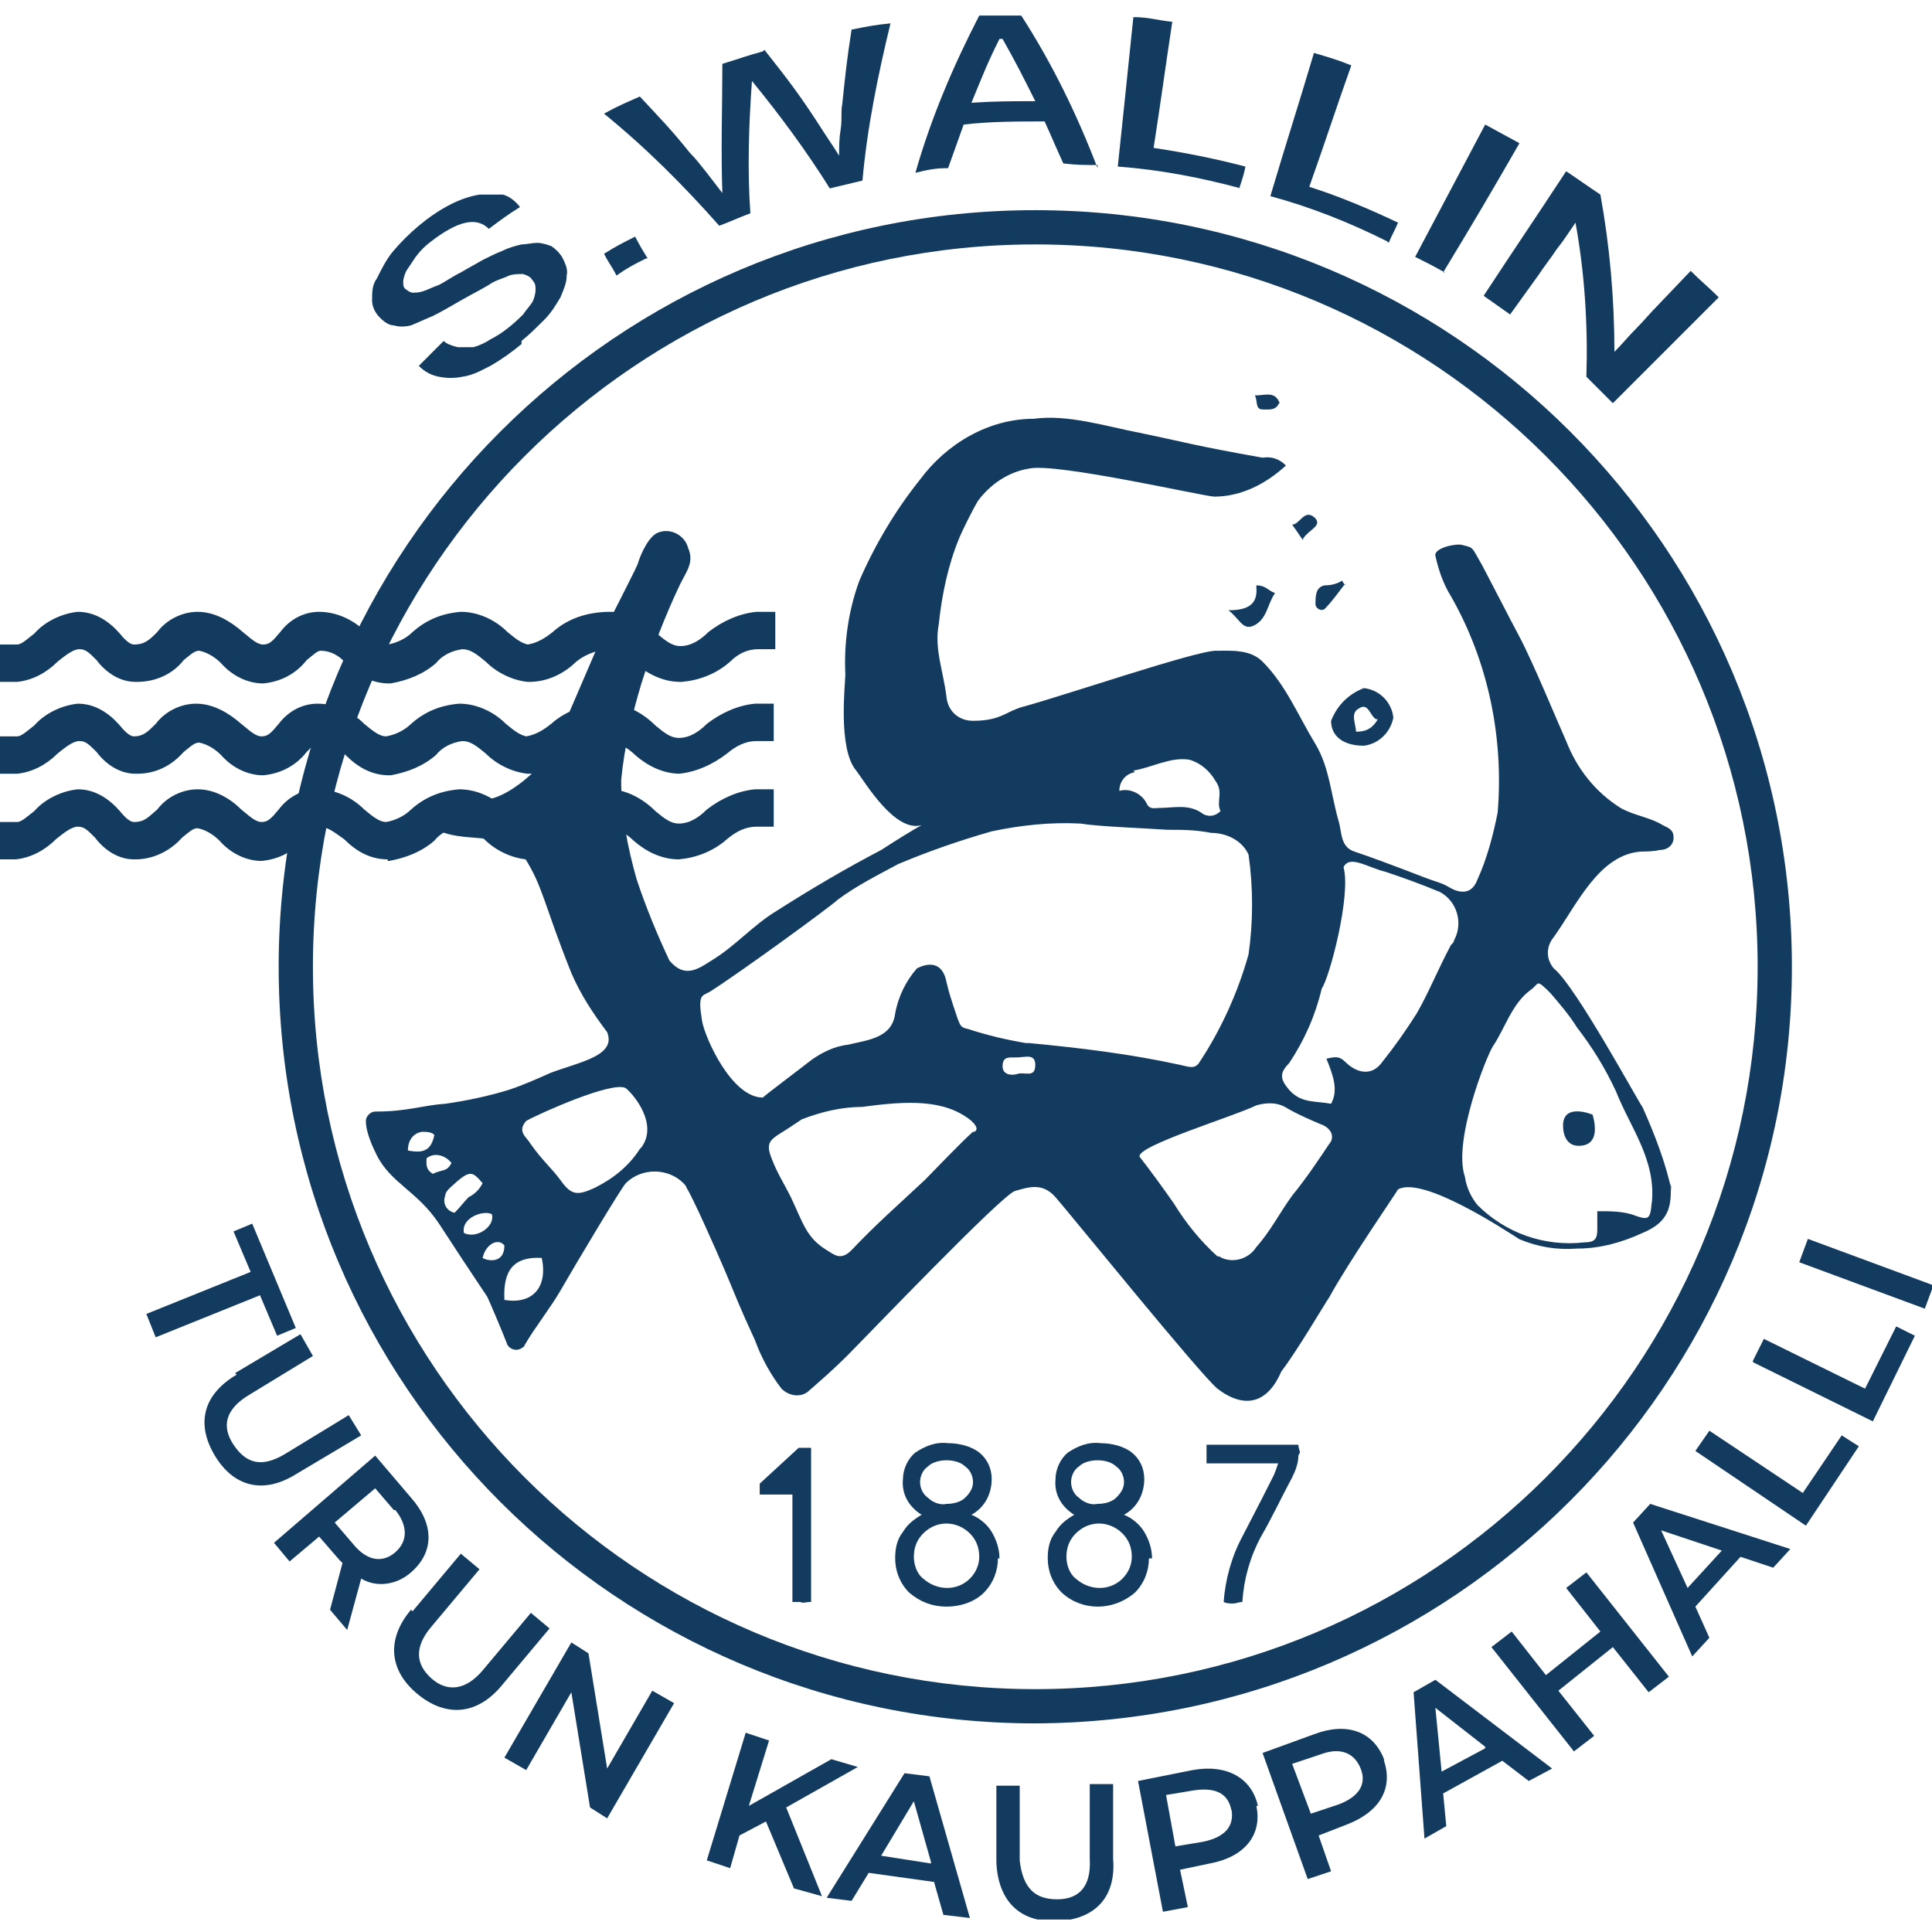 <svg xmlns="http://www.w3.org/2000/svg" xmlns:xlink="http://www.w3.org/1999/xlink" id="Group_2" data-name="Group 2" viewBox="0 0 124.1 124.1"><defs><style>      .cls-1 {        clip-path: url(#clippath);      }      .cls-2 {        fill: none;      }      .cls-2, .cls-3, .cls-4 {        stroke-width: 0px;      }      .cls-3, .cls-4 {        fill: #133b5f;      }      .cls-4 {        fill-rule: evenodd;      }    </style><clipPath id="clippath"><rect class="cls-2" y=".8" width="124.1" height="122.5"></rect></clipPath></defs><g class="cls-1"><g id="Group_1" data-name="Group 1"><path id="Path_1" data-name="Path 1" class="cls-3" d="M107.4,76.6c-.4-1.9-1.1-3.7-1.9-5.5-.2-.2-4.3-7.8-5.7-8.9-.5-.6-.5-1.4,0-2,1.5-2.1,2.9-5.3,5.6-5.5q.8,0,1.2-.1c.5,0,.9-.3.9-.8,0-.5-.3-.6-.7-.8-.8-.5-1.8-.6-2.7-1.1-1.6-1-2.8-2.5-3.5-4.3-.5-1.1-2.1-5-3-6.7-.8-1.5-1.4-2.7-2.4-4.6-.7-1.2-.5-1.1-1.3-1.3-.4-.1-1.8.2-1.7.7.2.9.5,1.8,1,2.6,2.4,4.2,3.4,9.1,3,13.9-.3,1.5-.7,3-1.3,4.3-.4,1.1-1.3.8-1.8.5s-.7-.3-1.5-.6q-3.1-1.2-4.6-1.7c-.9-.3-.8-1.2-1-1.9-.5-1.7-.6-3.5-1.5-5-1.1-1.8-1.9-3.8-3.4-5.3-.8-.8-2-.7-3-.7-1.3,0-9.8,2.9-12.4,3.6-1.1.3-1.4.9-3.2.9-.9,0-1.6-.6-1.7-1.5-.2-1.7-.8-3.1-.5-4.7.2-1.9.6-3.8,1.3-5.5.2-.5.9-1.9,1.2-2.4.8-1.1,2-1.9,3.3-2.1,1.7-.4,11.3,1.8,11.9,1.8,1.7,0,3.3-.8,4.6-2-.4-.4-.9-.6-1.5-.5-4.5-.8-5-1-7.9-1.6-2.1-.4-4.6-1.2-6.8-.9-2.9,0-5.6,1.6-7.3,3.9-1.6,2-2.9,4.2-3.9,6.5-.7,1.9-1,4-.9,6,0,.6-.5,4.8.7,6.2.6.8,2.5,4,4.2,3.5q-.9.5-2.6,1.6c-2.3,1.2-4.5,2.5-6.7,3.9-1.5.9-2.7,2.3-4.2,3.2-.8.5-1.7,1.2-2.7,0-.8-1.7-1.5-3.4-2.1-5.2-.6-2.1-1-4.2-1-6.4.2-2.1.7-4.2,1.3-6.2.7-2.2,1.5-4.3,2.5-6.4.4-.8.9-1.4.5-2.3-.2-.8-1.1-1.3-1.9-1-.6.2-1.1,1.3-1.3,1.9,0,.2-1.3,2.6-2.2,4.5-1,2.2-3.2,7.6-3.6,8,0,0-2.4,3-4.6,2.8-.4,0-.7,0-1.1,0-1,0-2.1.9-1.6,1.8,0,0,0,0,0,0,1.8,1.1,4.4,0,5.8,1.9,1.2,1.9,1.2,2.9,3,7.4.6,1.4,1.4,2.6,2.3,3.8.6,1.5-1.7,1.9-3.6,2.6-.9.4-1.8.8-2.7,1.1-1.3.4-2.7.7-4.1.9-1.5.1-2.4.5-4.5.5-.3,0-.6.3-.6.6,0,0,0,0,0,0q0,.8.7,2.2c.9,1.8,2.6,2.3,4,4.4,1.5,2.3,1.5,2.3,3.1,4.7.1.2,1,2.3,1.3,3.1.2.3.6.4.9.2,0,0,.2-.1.2-.2.7-1.2,1.6-2.3,2.3-3.5.8-1.4,3.9-6.6,4.2-6.9,1-1,2.7-1,3.7,0,0,0,.2.2.2.3.4.6,1.9,4,2.5,5.4.8,1.9.8,2,1.9,4.4.4,1.1,1,2.2,1.7,3.1.5.5,1.3.6,1.8.1.8-.7,1.6-1.4,2.4-2.2,1.2-1.2,10-10.4,10.8-10.6,1-.3,1.8-.5,2.6.4s9.3,11.4,10.4,12.3c1.7,1.3,3.2,1,4.1-1.1,1-1.3,2.7-4.2,3.1-4.8,1.2-2.2,4.3-6.7,4.4-6.9,1.6-.9,7,2.7,7.8,3.2,1.2.5,2.4.7,3.7.6,1.5,0,2.9-.4,4.2-1,1.7-.7,1.9-1.7,1.8-3.2M26.2,73.9c0-.6.3-1.1.9-1.2.3,0,.6,0,.8.2-.2,1-.7,1.2-1.7,1M27.8,75.4c-.5-.3-.4-.7-.4-1,.5-.4,1.2-.2,1.6.3,0,0,0,0,0,0-.3.6-.6.4-1.2.7M28.9,76.3c1.3-1.2,1.4-1.1,2.1-.3-.2.4-.5.7-.9.9-.3.3-.5.6-.9,1-.5-.1-.8-.6-.6-1.1,0-.2.2-.4.3-.5M29.8,79.2c-.2-1,1.3-1.5,1.8-1.2.2.8-1,1.6-1.8,1.2M31,80.8c.2-.9,1-1.3,1.4-.8,0,1.2-1.1,1-1.4.8M32.4,83.5c-.1-1.9.6-2.8,2.4-2.7.4,1.9-.6,3-2.4,2.7M41.1,73.8c-.7,1.1-1.7,1.9-2.9,2.5-1.1.5-1.5.5-2.2-.5-.6-.8-1.2-1.3-1.9-2.3-.3-.5-.9-.8-.3-1.5.9-.5,5.6-2.6,6.4-2.1.5.4,2.1,2.3,1,3.8M72.8,49.5c1.2-.2,2.4-.9,3.6-.7.7.2,1.3.7,1.7,1.4.5.7,0,1.3.3,1.9-.3.3-.7.4-1.1.2-.9-.7-1.9-.4-2.9-.4-.2,0-.5.1-.7-.2-.3-.7-1.1-1.1-1.8-.9,0-.6.4-1.1,1-1.2M62.5,72.7c-.6.5-2.6,2.6-3.1,3.1-1.6,1.5-3.2,2.9-4.7,4.5-.7.7-1.1.3-1.6,0-1.3-.8-1.5-1.7-2.3-3.4-.4-.8-.9-1.6-1.2-2.4-.5-1.2-.1-1.3,1-2q.6-.4.9-.6c1.3-.5,2.6-.8,3.9-.8,2.9-.4,5.3-.5,7,.9.2.2.5.5.2.7M65.3,69c-.4.1-.9,0-.9-.5,0-.8.6-.5,1.2-.6.3,0,.9-.2.9.5,0,.9-.7.4-1.2.6M65.9,67c-1.2-.2-2.5-.5-3.7-.9-.5-.1-.5-.2-.7-.7-.5-1.5-.5-1.5-.7-2.3-.2-1.1-.9-1.4-1.9-.9-.7.8-1.2,1.8-1.4,2.9-.2,1.6-1.8,1.7-3,2-.9.1-1.7.5-2.4,1-.5.4-2.9,2.2-3.1,2.4-2,0-3.7-3.8-3.9-4.9-.3-1.8,0-1.6.5-1.9,1.9-1.2,7.8-5.5,8.2-5.9,1.2-.9,2.6-1.6,3.9-2.3,1.9-.8,3.9-1.5,6-2.1,1.9-.4,3.8-.6,5.7-.5,1.2.2,4.2.3,5.6.4.9,0,1.8,0,2.8.2,1,0,2,.5,2.4,1.4.3,2.1.3,4.3,0,6.4-.7,2.5-1.8,4.9-3.2,7-.3.4-.7.2-1.2.1-3.2-.7-6.5-1.1-9.7-1.4M85.5,73.3c-.8,1.2-1.6,2.4-2.5,3.5-.8,1.1-1.4,2.3-2.3,3.3-.5.8-1.6,1.1-2.4.6,0,0,0,0-.1,0-1.1-1-2-2.1-2.8-3.4-.7-1-1.5-2.1-2.2-3-.2-.7,6.1-2.6,7.5-3.3.7-.2,1.4-.2,2,.2.7.4,1.4.7,2.1,1,.6.2,1,.7.6,1.3M93.2,60.7c-.9,1.7-1.4,3-2.2,4.4-.7,1.1-1.4,2.1-2.2,3.1-.7,1-1.7.7-2.4,0-.4-.4-.7-.3-1.2-.2.4,1,.8,2,.3,2.9-1-.2-1.9,0-2.7-.9-.6-.7-.6-1.1,0-1.7,1-1.5,1.7-3.1,2.1-4.8.5-.7,1.9-6,1.4-7.8.4-.8,1.5,0,2.7.3,1.2.4,2.3.8,3.5,1.3,1.1.6,1.5,2,.9,3.1,0,0,0,.1-.1.2M106.1,77.2c-.1,1.2-.2,1.2-1.3.8-.7-.2-1.4-.2-2.2-.2,0,.5,0,.9,0,1.2,0,.6-.2.8-.8.8-2.6.3-5.1-.6-6.9-2.4-.4-.5-.7-1.1-.8-1.8-.8-2.3,1.4-7.8,1.8-8.4.8-1.2,1.2-2.7,2.4-3.6.6-.4.3-.8,1.3.2.6.7,1.2,1.4,1.7,2.2,1,1.3,1.8,2.6,2.5,4.1.9,2.3,2.6,4.4,2.3,7.2"></path><path id="Path_2" data-name="Path 2" class="cls-4" d="M87.6,47.9c-1.3,0-2.1-.6-2.1-1.6.4-1,1.1-1.7,2.1-2.1,1,.1,1.8.9,1.9,1.9-.2,1-1,1.7-1.9,1.8M88.4,46.2c-.4-.2-.5-1.1-1.1-.7-.6.3-.2,1-.2,1.5.5,0,1-.1,1.4-.8"></path><path id="Path_3" data-name="Path 3" class="cls-4" d="M80.7,37.6c.6,0,.7.3,1.2.5-.5.7-.5,1.7-1.4,2.1-.7.3-.9-.5-1.6-1,1.3,0,1.9-.4,1.8-1.5"></path><path id="Path_4" data-name="Path 4" class="cls-4" d="M86.4,37.5c-.4.5-.8,1.1-1.3,1.6-.2.2-.6,0-.6-.3,0-.5,0-1.1.6-1.2.4,0,.8-.1,1.1-.3l.2.3"></path><path id="Path_5" data-name="Path 5" class="cls-4" d="M83.7,34.7c-.3-.4-.4-.6-.7-1,.5,0,.8-1.1,1.5-.4.4.5-.4.7-.8,1.3"></path><path id="Path_6" data-name="Path 6" class="cls-4" d="M82.2,25.8c-.2.6-.7.5-1.1.5-.5,0-.3-.6-.5-.9.7,0,1.3-.3,1.6.5"></path><path id="Path_7" data-name="Path 7" class="cls-4" d="M102.3,71.6c.2.7.4,2-.9,2-.7,0-1-.6-1-1.3,0-1.5,1.9-.7,1.9-.7"></path><path id="Path_8" data-name="Path 8" class="cls-3" d="M66.5,110.7c-26.8,0-48.6-21.7-48.6-48.6,0-26.8,21.7-48.6,48.6-48.6,26.8,0,48.6,21.7,48.6,48.6,0,26.8-21.8,48.5-48.6,48.6M66.5,15.7c-25.6,0-46.4,20.8-46.4,46.4s20.8,46.4,46.4,46.4,46.4-20.8,46.4-46.4h0c0-25.6-20.8-46.4-46.4-46.4"></path><path id="Path_9" data-name="Path 9" class="cls-3" d="M43.7,43.8h0c-1.1,0-2.1-.5-2.9-1.2-.5-.5-1.1-.8-1.8-.9h0c-.8.1-1.6.4-2.2,1-.8.7-1.8,1.1-2.8,1.1h-.1c-1-.1-2-.6-2.7-1.3-.6-.5-1-.8-1.5-.8-.7.1-1.3.4-1.7.9-.8.7-1.8,1.1-2.9,1.3h-.1c-1.1,0-2-.5-2.8-1.3-.4-.5-1-.8-1.6-.8-.2,0-.4.2-.9.6-.7.9-1.7,1.4-2.8,1.5-1,0-2-.5-2.7-1.3-.4-.4-.9-.7-1.4-.8-.3,0-.5.2-1,.6-.7.9-1.8,1.4-3,1.4h-.1c-1,0-1.9-.6-2.5-1.4-.5-.5-.7-.7-1.1-.7s-.9.4-1.4.8c-.7.7-1.6,1.2-2.6,1.3H0v-2.4h1.1c.3,0,.7-.4,1.1-.7.7-.8,1.8-1.3,2.8-1.4,1.1,0,2,.6,2.7,1.4.4.5.7.7.9.7h0c.7,0,1-.3,1.5-.8.6-.8,1.6-1.3,2.6-1.3,1.1,0,2.1.6,2.9,1.3.5.4.9.8,1.3.8s.6-.2,1.1-.8c.6-.8,1.5-1.3,2.5-1.3,1.1,0,2.2.5,3,1.3.6.5,1,.8,1.4.8.6-.1,1.2-.4,1.6-.8.9-.8,1.9-1.2,3.1-1.3,1.1,0,2.2.5,3,1.3.6.5.9.7,1.3.8h0c.6-.1,1.1-.4,1.6-.8,1-.9,2.3-1.3,3.7-1.3,1.1,0,2.2.6,3,1.4.6.5,1,.8,1.5.8.7,0,1.3-.4,1.8-.9.9-.7,2-1.2,3.1-1.3h1.2s0,2.4,0,2.4h-1.1c-.7,0-1.3.3-1.8.8-.9.8-2,1.2-3.1,1.3"></path><path id="Path_10" data-name="Path 10" class="cls-3" d="M43.7,49.7h0c-1.1,0-2.1-.5-2.9-1.2-.5-.5-1.1-.8-1.8-.9h0c-.8.1-1.6.4-2.2,1-.8.7-1.8,1.1-2.8,1.1h-.1c-1-.1-2-.6-2.7-1.3-.6-.5-1-.8-1.5-.8-.7.1-1.3.4-1.7.9-.8.7-1.8,1.1-2.9,1.3h-.1c-1.1,0-2-.5-2.8-1.3-.4-.5-1-.8-1.6-.9-.2,0-.4.2-.9.7-.7.9-1.7,1.4-2.8,1.5-1,0-2-.5-2.7-1.3-.4-.4-.9-.7-1.4-.8-.3,0-.5.2-1,.6-.8.9-1.8,1.4-3,1.4h-.1c-1,0-1.9-.6-2.5-1.4-.5-.5-.7-.7-1.1-.7s-.9.4-1.4.8c-.7.7-1.6,1.2-2.6,1.3H0v-2.4h1.1c.3,0,.7-.4,1.1-.7.7-.8,1.8-1.3,2.8-1.4,1.1,0,2,.6,2.7,1.4.4.5.7.7.9.7h0c.6,0,.9-.3,1.4-.8.6-.8,1.6-1.3,2.6-1.3,1.1,0,2.1.6,2.9,1.3.5.4.9.8,1.3.8s.6-.2,1.1-.8c.6-.8,1.5-1.3,2.5-1.3,1.1,0,2.2.5,3,1.3.6.5,1,.8,1.4.8.6-.1,1.2-.4,1.6-.8.9-.8,1.9-1.2,3.1-1.3,1.1,0,2.2.5,3,1.3.6.5.9.7,1.3.8h0c.6-.1,1.1-.4,1.6-.8,1-.9,2.3-1.3,3.7-1.3,1.1,0,2.2.6,3,1.4.6.5,1,.8,1.5.8.7,0,1.3-.4,1.8-.9.9-.7,2-1.2,3.1-1.3h1.2s0,2.4,0,2.4h-1.1c-.7,0-1.3.3-1.9.8-.9.7-2,1.2-3.1,1.3"></path><path id="Path_11" data-name="Path 11" class="cls-3" d="M24.9,55.2c-1.1,0-2-.5-2.8-1.3-.7-.5-1.1-.8-1.6-.8s-.4.2-.9.7c-.7.9-1.7,1.4-2.8,1.5-1,0-2-.5-2.7-1.3-.4-.4-.9-.7-1.4-.8-.3,0-.5.2-1,.6-.8.9-1.9,1.4-3,1.4h-.1c-1,0-1.9-.6-2.5-1.4-.5-.5-.7-.7-1.1-.7s-.9.4-1.4.8c-.7.7-1.6,1.2-2.6,1.3H0v-2.4h1.1c.3,0,.7-.4,1.1-.7.7-.8,1.8-1.3,2.8-1.4,1.1,0,2,.6,2.7,1.4.4.5.7.7.9.7h0c.7,0,.9-.3,1.5-.8.6-.8,1.6-1.3,2.6-1.3,1.1,0,2.1.6,2.8,1.3.5.4.9.8,1.3.8s.6-.2,1.1-.8c.6-.8,1.5-1.3,2.5-1.3,1.1,0,2.2.5,3,1.3.6.5,1,.8,1.4.8.6-.1,1.2-.4,1.6-.8.9-.8,1.9-1.2,3.1-1.3,1.1,0,2.2.5,3,1.3.6.5.9.8,1.3.8h0c.6-.1,1.1-.4,1.6-.8,1-.8,2.3-1.3,3.7-1.3,1.1,0,2.2.6,3,1.4.6.5,1,.8,1.5.8.7,0,1.3-.4,1.8-.9.9-.7,2-1.2,3.1-1.3h1.2s0,2.4,0,2.4h-1.1c-.7,0-1.3.3-1.9.8-.9.8-2,1.2-3.1,1.3-1.1,0-2.1-.5-2.9-1.2-.5-.5-1.1-.8-1.8-.9h0c-.8.1-1.6.4-2.2,1-.8.7-1.8,1.1-2.8,1.1h-.1c-1-.1-2-.6-2.7-1.3-.6-.5-1-.8-1.5-.8-.7.1-1.3.4-1.7.9-.8.7-1.8,1.1-2.9,1.3h-.1Z"></path><path id="Path_12" data-name="Path 12" class="cls-3" d="M52,102.9c-.2,0-.4.1-.6,0-.2,0-.4,0-.5,0v-6.9h-2.1v-.7l2.5-2.3c.3,0,.5,0,.8,0v9.9Z"></path><path id="Path_13" data-name="Path 13" class="cls-3" d="M64.1,100.1c0,.8-.3,1.6-.9,2.2-.6.6-1.5.9-2.4.9-.9,0-1.7-.3-2.4-.9-.6-.6-.9-1.4-.9-2.2,0-.6.1-1.2.5-1.7.3-.5.7-.8,1.2-1.1-.8-.5-1.3-1.3-1.2-2.3,0-.6.3-1.3.8-1.7.6-.4,1.3-.7,2.1-.6.7,0,1.5.2,2,.6.5.4.8,1,.8,1.7,0,.9-.4,1.8-1.3,2.3.5.2,1,.6,1.3,1.1.3.5.5,1.1.5,1.7M62.9,100c0-.6-.2-1.1-.6-1.5-.8-.8-2.1-.9-3,0,0,0,0,0,0,0-.4.4-.6.9-.6,1.5,0,.5.2,1.1.6,1.4.9.8,2.2.8,3,0,.4-.4.6-.9.6-1.4M62.5,95.2c0-.4-.2-.8-.5-1-.3-.3-.8-.4-1.2-.4-.4,0-.9.1-1.2.4-.3.2-.5.6-.5,1,0,.4.2.8.5,1,.3.3.8.5,1.2.4.4,0,.9-.1,1.2-.4.3-.3.5-.6.5-1"></path><path id="Path_14" data-name="Path 14" class="cls-3" d="M73.8,100.1c0,.8-.3,1.6-.9,2.2-1.4,1.2-3.4,1.2-4.7,0-.6-.6-.9-1.4-.9-2.2,0-.6.1-1.2.5-1.7.3-.5.7-.8,1.2-1.1-.8-.5-1.3-1.3-1.2-2.3,0-.6.3-1.3.8-1.7.6-.4,1.3-.7,2.1-.6.7,0,1.5.2,2,.6.5.4.8,1,.8,1.7,0,.9-.4,1.8-1.3,2.3.5.2,1,.6,1.3,1.1.3.5.5,1.1.5,1.7M72.7,100c0-.6-.2-1.1-.6-1.5-.8-.8-2.1-.9-3,0,0,0,0,0,0,0-.4.4-.6.9-.6,1.5,0,.5.2,1.1.6,1.4.9.8,2.2.8,3,0,.4-.4.6-.9.6-1.4M72.2,95.2c0-.4-.2-.8-.5-1-.3-.3-.8-.4-1.2-.4-.4,0-.9.1-1.2.4-.3.2-.5.6-.5,1,0,.4.2.8.5,1,.3.3.8.5,1.2.4.4,0,.9-.1,1.2-.4.3-.3.5-.6.5-1"></path><path id="Path_15" data-name="Path 15" class="cls-3" d="M83.4,93.5c0,.5-.2,1-.4,1.4-.7,1.3-1.3,2.6-2,3.8-.7,1.3-1.1,2.7-1.2,4.2-.2,0-.4.1-.6.1-.2,0-.4,0-.6-.1.1-1.4.5-2.9,1.2-4.2.3-.6,1-1.9,2-3.9.1-.2.2-.5.3-.8h-4.6c0-.2,0-.3,0-.5,0-.2,0-.4,0-.7h5.9c0,.2.1.4.1.5"></path><path id="Path_16" data-name="Path 16" class="cls-3" d="M33.5,22.1c-.6.5-1.3,1-2,1.4-.6.3-1.1.6-1.8.7-.5.1-1,.1-1.5,0-.5-.1-.9-.3-1.3-.7.6-.6,1-1,1.6-1.6.2.2.5.3.9.4.3,0,.7,0,1,0,.4-.1.8-.3,1.1-.5.8-.4,1.5-1,2.1-1.6.2-.3.4-.5.6-.8.1-.2.2-.5.2-.8,0-.2,0-.4-.2-.6-.1-.2-.3-.3-.6-.4-.3,0-.6,0-.9.1-.4.2-.9.3-1.3.6-.5.3-1.1.6-1.8,1-.7.4-1.2.7-1.8,1-.5.2-.9.4-1.4.6-.4.1-.8.1-1.1,0-.3,0-.6-.2-.9-.5-.3-.3-.5-.7-.5-1.1,0-.5,0-1,.3-1.4.3-.6.6-1.2,1-1.7.5-.6,1.1-1.2,1.7-1.7.6-.5,1.3-1,2.1-1.4.6-.3,1.2-.5,1.8-.6.5,0,1,0,1.5,0,.4.1.8.4,1.1.8-.8.5-1.2.8-2,1.4-.8-.8-2-.5-3.7.8-.4.3-.7.6-1,1-.2.3-.4.6-.6.9-.1.2-.2.5-.2.7,0,.2,0,.4.2.5.1.1.3.2.4.2.2,0,.4,0,.7-.1.3-.1.7-.3,1-.4.4-.2.8-.5,1.4-.8.5-.3.9-.5,1.4-.8.4-.2.8-.4,1.3-.6.4-.2.8-.3,1.2-.4.3,0,.7-.1,1-.1.3,0,.6.1.9.2.3.2.5.4.7.7.2.4.4.8.3,1.2,0,.5-.2.9-.4,1.4-.3.5-.6,1-1,1.4-.5.5-1,1-1.5,1.4"></path><path id="Path_17" data-name="Path 17" class="cls-3" d="M41.5,16.6c-.8.4-1.2.6-1.9,1.1-.3-.6-.5-.8-.8-1.4.8-.5,1.2-.7,2-1.1.3.6.5.9.8,1.4"></path><path id="Path_18" data-name="Path 18" class="cls-3" d="M49.1,3.2c1.5,1.9,2.2,2.8,3.5,4.8.5.8.8,1.2,1.3,2,0-.6,0-1.1.1-1.7s0-1.1.1-1.6c.2-1.9.3-2.9.6-4.8,1-.2,1.5-.3,2.5-.4-.8,3.3-1.5,6.7-1.8,10.1-.8.2-1.3.3-2.1.5-1.5-2.4-3.2-4.7-5-6.9-.2,2.8-.3,5.7-.1,8.5-.8.3-1.2.5-2,.8-2.3-2.6-4.7-5-7.4-7.2.9-.5,1.4-.7,2.3-1.1,1.3,1.4,2,2.1,3.2,3.6.4.4.7.8,1.1,1.3.3.4.7.9,1,1.3-.1-2.8,0-5.5,0-8.3,1-.3,1.5-.5,2.6-.8"></path><path id="Path_19" data-name="Path 19" class="cls-3" d="M70.5,10.6c-.9,0-1.3,0-2.2-.1-.5-1.1-.7-1.6-1.2-2.7-1.7,0-3.5,0-5.2.2-.4,1.1-.6,1.7-1,2.8-.8,0-1.3.1-2.1.3,1-3.5,2.4-6.8,4.1-10.1,1.1,0,1.6,0,2.7,0,2,3.1,3.6,6.4,4.9,9.8M62.4,6.6c1.6-.1,2.5-.1,4.1-.1-.8-1.6-1.2-2.4-2.1-4h-.2c-.8,1.6-1.1,2.4-1.8,4.1"></path><path id="Path_20" data-name="Path 20" class="cls-3" d="M79.7,12.1c-2.6-.7-5.2-1.2-7.9-1.4.4-3.8.6-5.7,1-9.6,1,0,1.5.2,2.5.3-.5,3.3-.7,4.9-1.2,8.1,2,.3,4,.7,5.9,1.2-.1.5-.2.8-.4,1.4"></path><path id="Path_21" data-name="Path 21" class="cls-3" d="M89.1,15.5c-2.4-1.2-4.9-2.2-7.5-2.9,1.1-3.7,1.7-5.5,2.8-9.2,1,.3,1.4.4,2.4.8-1.1,3.1-1.6,4.7-2.7,7.8,1.9.6,3.8,1.4,5.7,2.3-.2.5-.4.8-.6,1.3"></path><path id="Path_22" data-name="Path 22" class="cls-3" d="M92.8,17.5c-.7-.4-1.1-.6-1.9-1,1.8-3.4,2.7-5.1,4.5-8.5.9.5,1.3.7,2.2,1.2-1.9,3.3-2.9,5-4.9,8.3"></path><path id="Path_23" data-name="Path 23" class="cls-3" d="M103.5,25.8c-.6-.6-1-1-1.6-1.6.1-3.3-.1-6.6-.7-9.9-.4.6-.8,1.2-1.2,1.7-.4.6-.8,1.1-1.2,1.7l-1.8,2.5c-.7-.5-1-.7-1.7-1.2,2.1-3.2,3.2-4.8,5.3-8,.9.6,1.3.9,2.2,1.5.6,3.3.9,6.7.9,10.1.5-.5.9-1,1.4-1.5s.9-1,1.4-1.5l2.1-2.2c.7.7,1.1,1,1.8,1.7-2.7,2.7-4.1,4.1-6.8,6.8"></path><path id="Path_24" data-name="Path 24" class="cls-3" d="M16.1,81.7l-1.1-2.6,1.2-.5,2.8,6.7-1.2.5-1.1-2.6-6.7,2.7-.6-1.5,6.7-2.7Z"></path><path id="Path_25" data-name="Path 25" class="cls-3" d="M15.1,88.2l4.2-2.5.8,1.4-4.1,2.5c-1.5.9-1.8,2-1,3.2s1.8,1.5,3.3.6l4.1-2.5.8,1.3-4.2,2.5c-2.1,1.3-4,.8-5.2-1.2s-.8-3.9,1.4-5.2"></path><path id="Path_26" data-name="Path 26" class="cls-3" d="M21.2,103.4l.8-3c0,0-.2-.2-.2-.2l-1.3-1.5-1.9,1.6-1-1.2,6.5-5.6,2.3,2.7c1.5,1.7,1.5,3.5,0,4.8-.9.8-2.2,1-3.2.4l-.9,3.3-1.1-1.3ZM25.3,97l-1.2-1.4-2.6,2.2,1.2,1.4c.9,1.1,1.9,1.2,2.7.5s.8-1.7,0-2.7"></path><path id="Path_27" data-name="Path 27" class="cls-3" d="M26.5,103.5l3.1-3.7,1.2,1-3.1,3.7c-1.1,1.3-1,2.4,0,3.3s2.2.8,3.3-.5l3.1-3.7,1.2,1-3.1,3.7c-1.6,1.9-3.6,2-5.4.5s-2-3.5-.4-5.4"></path><path id="Path_28" data-name="Path 28" class="cls-3" d="M43.3,109.4l-4.3,7.4-1.1-.7-1.2-7.4-2.9,5-1.4-.8,4.3-7.4,1.1.7,1.2,7.4,2.9-5,1.4.8Z"></path><path id="Path_29" data-name="Path 29" class="cls-3" d="M49.2,117l-1.7.9-.6,2.1-1.5-.5,2.5-8.2,1.5.5-1.3,4.2,5.3-3,1.7.5-4.6,2.6,2.3,5.7-1.8-.5-1.8-4.3Z"></path><path id="Path_30" data-name="Path 30" class="cls-3" d="M60.1,120.9l-4.3-.6-1.1,1.8-1.6-.2,5-8,1.6.2,2.6,9.1-1.7-.2-.6-2.1ZM59.8,119.6l-1.1-3.9-2.1,3.5,3.2.5Z"></path><path id="Path_31" data-name="Path 31" class="cls-3" d="M64,119.5v-4.8c-.1,0,1.5,0,1.5,0v4.8c.2,1.8,1,2.5,2.4,2.5s2.2-.8,2.1-2.6v-4.8c-.1,0,1.5,0,1.5,0v4.8c.2,2.5-1.2,3.9-3.6,4s-3.8-1.3-3.9-3.8"></path><path id="Path_32" data-name="Path 32" class="cls-3" d="M80.7,116c.4,1.9-.8,3.3-3,3.7l-1.9.4.5,2.4-1.6.3-1.6-8.4,3.5-.7c2.2-.4,3.8.5,4.2,2.3M79.1,116.3c-.2-1.1-1-1.5-2.4-1.3l-1.8.3.6,3.3,1.8-.3c1.4-.3,2-1,1.8-2.1"></path><path id="Path_33" data-name="Path 33" class="cls-3" d="M88.9,113.1c.6,1.8-.3,3.3-2.4,4.1l-1.8.7.8,2.3-1.5.5-2.9-8.1,3.3-1.2c2.1-.8,3.8-.2,4.5,1.6M87.4,113.6c-.4-1-1.3-1.4-2.6-.9l-1.8.6,1.2,3.2,1.8-.6c1.3-.5,1.8-1.3,1.4-2.3"></path><path id="Path_34" data-name="Path 34" class="cls-3" d="M96.5,113.1l-3.8,2.1.2,2.1-1.4.8-.7-9.4,1.4-.8,7.5,5.7-1.5.8-1.7-1.3ZM95.4,112.2l-3.2-2.5.4,4.1,2.8-1.5Z"></path><path id="Path_35" data-name="Path 35" class="cls-3" d="M101.9,101l5.3,6.7-1.3,1-2.3-2.9-3.5,2.8,2.3,2.9-1.3,1-5.3-6.7,1.3-1,2.2,2.8,3.5-2.8-2.2-2.8,1.3-1Z"></path><path id="Path_36" data-name="Path 36" class="cls-3" d="M111.8,100l-2.9,3.2.9,2-1.1,1.2-3.8-8.6,1.1-1.2,9,2.9-1.1,1.2-2.1-.7ZM110.6,99.6l-3.9-1.3,1.7,3.7,2.2-2.4Z"></path><path id="Path_37" data-name="Path 37" class="cls-3" d="M108.9,93.2l.9-1.3,6,4,2.5-3.7,1.1.7-3.4,5.1-7.1-4.8Z"></path><path id="Path_38" data-name="Path 38" class="cls-3" d="M112.6,87.4l.7-1.4,6.5,3.2,2-4,1.2.6-2.7,5.5-7.7-3.8Z"></path><rect id="Rectangle_1" data-name="Rectangle 1" class="cls-3" x="119" y="77.5" width="1.6" height="8.6" transform="translate(1.6 165.8) rotate(-69.7)"></rect></g></g></svg>